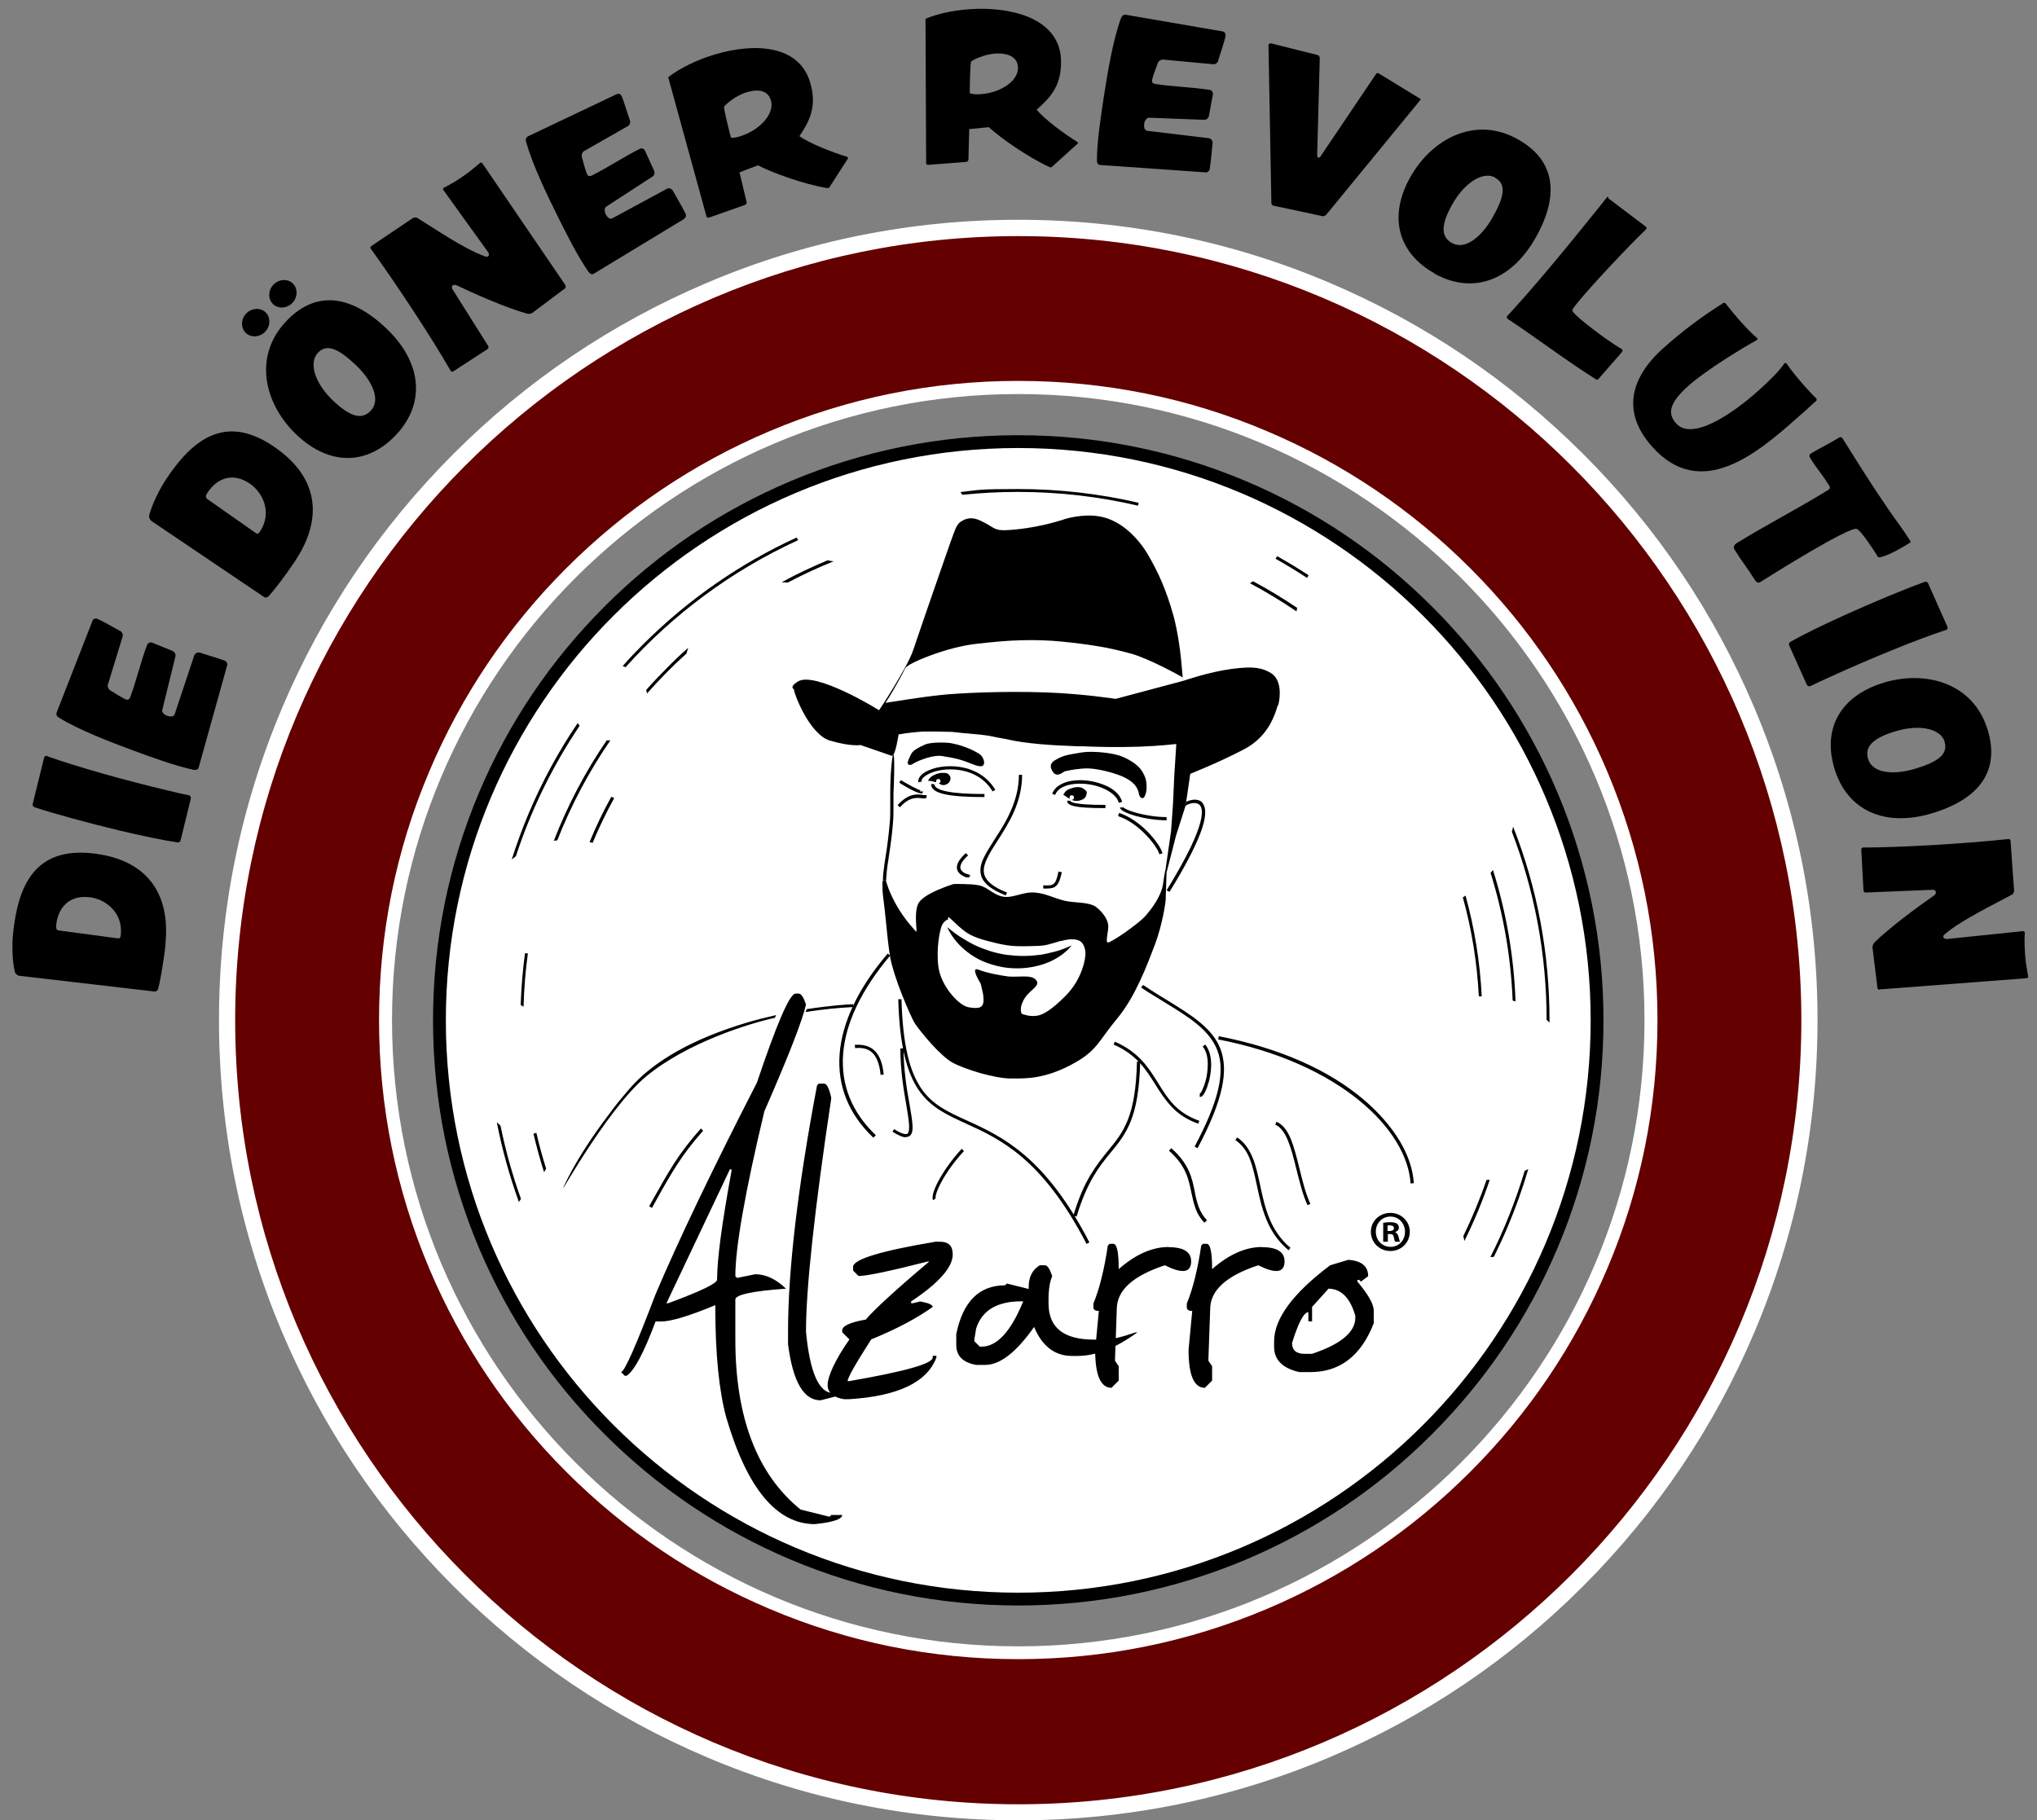 <?xml version="1.0" encoding="UTF-8"?>
<svg id="_x31_" xmlns="http://www.w3.org/2000/svg" version="1.1" viewBox="0 0 1271.5 1136.4">
  <rect x="0" y="0" width="1271.5" height="1136.4" fill="#808080" stroke="none"/>
  <!-- Generator: Adobe Illustrator 29.2.1, SVG Export Plug-In . SVG Version: 2.1.0 Build 116)  -->
  <defs>
    <style>
      .st0 {
        fill: #fff;
      }

      .st1 {
        fill: #640000;
      }
    </style>
  </defs>
  <g id="Hintergrund">
    <path class="st1" d="M635.6,142.4c-272.7,0-493.8,221.4-493.8,494.5s221.1,494.5,493.8,494.5,493.8-221.4,493.8-494.5-221.1-494.5-493.8-494.5ZM635.6,1031.8c-218.1,0-394.9-176.8-394.9-394.9s176.8-394.9,394.9-394.9,394.9,176.8,394.9,394.9-176.8,394.9-394.9,394.9Z"/>
    <circle class="st0" cx="634.3" cy="637.4" r="361.7"/>
    <g>
      <path d="M103.3,589.8c-1.2,11.5-3.6,23.8-4.5,27.3-.4,1.2-1.2,2-2.4,1.9l-84.2-9.8c-1.2-.1-2.5-1.2-2.9-2.3-1.7-6.6-1.9-17.7-1.1-24.5,3.2-30.5,14.1-53.3,49.1-49.7,33.8,3.5,49.4,24.5,45.9,57.1ZM35.1,577.4c-.2,2.4.2,3.4,1.8,3.5l36.6,4.9c1.1.2,1.7-.2,1.9-2.1,1.5-14.1-9.7-22.6-19.8-23.6-12.5-1.3-19.3,6.5-20.5,17.2Z"/>
      <path d="M29.5,472.1c18.7,6.7,48.3,15,74.4,21.2,4.9,1.2,9.5,2.3,14,3.2.9.2,1.4,1.2,1.2,2.1l-6.4,26.1c-.2.9-1.2,1.4-2,1.2-9.3-1.4-22.6-4.2-36.5-7.5-19.1-4.6-39.4-10.1-52.6-14.4-.9-.3-1.4-1.2-1.2-2l7.1-28.9c.2-.8.9-1.4,1.7-1.2q.1,0,.2,0Z"/>
      <path d="M141.7,415.7l-17.7,63.5c-.4,1.4-1.7,1.6-3.1,1.4-11.8-2.5-26.7-8-38.1-12.2-14.1-5.2-33.3-12.6-45.9-20.3-1.3-.7-2.1-1.9-1.5-3.4l22.3-57.1c.4-1.1,1.7-1.8,2.9-1.3,3.3,1.2,10.8,5.8,14.4,7.6,1.2.6,2,2.2,1.5,3.6l-9.1,29.7c-.5,1.3.2,3,1.4,3.8,2.1,1.3,7.8,4.9,9.9,5.7,1.1.4,2.1-.2,2.5-1.2,4-10.7,6.6-22.2,10.6-32.9.5-1.2,1.9-1.8,3.2-1.4l12.7,5.2c1.3.6,2.2,2.1,1.8,3.4l-8.2,33.4c-.4,1.4,1.3,3,2.6,3.5,1.7.6,4.5,1.3,5.2-1l12.2-36.7c.5-1.2,2-1.9,3.3-1.6,5.4,1.8,10.3,3.1,15.6,5,1.2.5,2,1.9,1.6,3.1Z"/>
      <path d="M184.4,350c-6.4,9.6-14.1,19.5-16.6,22.1-.9.9-2,1.3-3,.6l-70.2-47.4c-1-.7-1.7-2.2-1.5-3.4,1.6-6.7,6.5-16.5,10.3-22.3,16.9-25.6,37.1-40.9,66.5-21.5,28.4,18.7,32.5,44.5,14.5,71.8ZM129.5,307.6c-1.3,2-1.3,3.1,0,4l30.2,21.2c.8.7,1.6.6,2.6-1,7.8-11.8,1.8-24.5-6.7-30.1-10.5-6.9-20.1-3.2-26.1,5.9Z"/>
      <path d="M165.6,207c-3.3,3.6-8.8,4-12.1.9-3.3-3.1-3.2-8.6.1-12.1s8.8-4,12.1-.9c3.3,3.1,3.2,8.6-.1,12.1ZM247.2,271.5c-18.3,19.4-41.8,19-61.9.1-20-18.8-27.7-48.7-6.8-70.9,17.5-18.6,38.9-17.9,62.2,3.9,23.2,21.8,24.8,47.5,6.5,66.9ZM182.6,189c-3.3,3.6-8.8,4-12.1.9-3.3-3.1-3.2-8.6.1-12.1,3.3-3.6,8.8-4,12.1-.9s3.2,8.6-.1,12.1ZM198.4,220.3c-5.7,6.1-2.2,18.8,9.8,30.1,12,11.3,18.6,11,23.3,5.9,6.5-6.9.5-19.1-9.5-28.5-10.1-9.5-17.8-13.8-23.6-7.5Z"/>
      <path d="M352.9,178.3c.4.6.3,1.4-.3,1.8l-20.4,15.3c-.7.5-2.1.7-3.2.4-12.6-3.4-33.6-12.7-44-17.7-.5-.2-1.5-.5-2.3,0-.8.6-.9,1.7,0,2.9l22.1,35.1c.3.6.1,1.4-.4,1.8l-21.4,13.9c-.6.4-1.3.2-1.7-.3-11.5-20.1-33.1-53-49.9-76.3-.4-.6-.2-1.2.4-1.6l25.8-17.4c.8-.5,2.2-.6,2.8-.2,10.3,6.3,29.4,19.5,42,23.9.9.4,1.7.5,2.2.2.8-.6.8-1.8,0-2.8l-27.8-38.6c-.4-.5-.3-1.1.2-1.5,4.4-2.1,10-5.5,14.9-9.2,2.9-2.1,5.1-4.2,7.9-6.4.4-.4,1.2.2,1.4.5l51.8,76Z"/>
      <path d="M427,136.7l-56.4,34.2c-1.2.7-2.4,0-3.2-1.1-6.9-9.9-14-24.1-19.4-35-6.7-13.4-15.6-32-19.6-46.2-.4-1.4-.2-2.8,1.2-3.5l55.3-26.3c1.1-.5,2.4-.2,3,1,1.6,3.2,3.9,11.6,5.3,15.4.5,1.2-.1,3-1.4,3.6l-27,15.4c-1.3.6-1.9,2.3-1.6,3.7.6,2.3,2.3,8.9,3.3,11,.5,1.1,1.7,1.3,2.7.8,10.2-5.1,20-11.7,30.2-16.8,1.2-.6,2.7,0,3.2,1.2l5.7,12.5c.5,1.3.2,3-1.1,3.7l-28.8,18.7c-1.2.7-1.1,3.1-.5,4.4.8,1.6,2.4,4,4.5,2.8l34-18.4c1.2-.6,2.8,0,3.5,1.1,2.8,5,5.4,9.3,8,14.4.6,1.2.2,2.7-1,3.4Z"/>
      <path d="M529.3,98.9l-11.5,17.9c0,.3-.4.5-.8.6-.2,0-.5,0-.8,0-15.5-2.6-34.6-9.8-43.1-14.2l-11.5,4.4,4.4,18.4c.2.7,0,1.5-.9,1.9l-22.4,7.9h-.1c-.6.2-1.4,0-1.6-.6l-23.9-87c7.2-5.6,18-11,29.8-14.4,24-7,51.8-6,58.8,17.7,4.3,14.7,0,23.5-6.7,33.5,6.4,4.6,21.1,10.3,29.5,12.8.4.1.7.4.8.6s0,.4,0,.5ZM466.1,57.6c-7.5,2.2-13.8,8.3-14.1,9-.5,1,4,18.4,4.2,19.1.2.6,2.6.4,5.1-.4,12.7-3.7,22.4-14.2,19.9-22.6-1.6-5.5-6.6-7.6-15.1-5.1Z"/>
      <path d="M672.5,89.8l-15.8,14.3c-.1.2-.5.4-.9.4-.2,0-.5-.1-.7-.2-14.3-6.6-30.9-18.5-37.9-24.9l-12.2,1.2-.5,18.9c0,.7-.4,1.4-1.4,1.6l-23.6,1.8h-.1c-.6,0-1.3-.3-1.3-1l-.4-90.2c8.4-3.5,20.2-5.9,32.5-6.2,25-.5,51.6,7.7,52.1,32.4.3,15.3-6.2,22.6-15.2,30.6,5,6.1,17.7,15.4,25.2,20,.4.2.6.6.6.8,0,.2-.1.4-.2.5ZM622.2,33.4c-7.9.2-15.5,4.4-16,5-.7.8-.9,18.8-.9,19.5,0,.6,2.4,1,5,1,13.2-.3,25.3-7.9,25.1-16.6-.1-5.7-4.4-9.1-13.3-8.9Z"/>
      <path d="M752.5,107.6l-65.8-4.6c-1.4,0-2-1.4-2-2.7,0-12,2.5-27.8,4.3-39.8,2.3-14.8,5.6-35.1,10.7-49.1.5-1.4,1.5-2.4,3-2.2l60.4,10.4c1.2.2,2.1,1.3,1.9,2.6-.5,3.5-3.5,11.7-4.6,15.7-.3,1.3-1.8,2.4-3.2,2.2l-31-2.9c-1.4-.2-2.9.8-3.5,2.1-.8,2.3-3.3,8.7-3.6,10.9-.2,1.2.7,2,1.7,2.2,11.3,1.7,23.1,2,34.3,3.7,1.3.2,2.2,1.5,2,2.8l-2.5,13.5c-.3,1.4-1.6,2.5-3,2.4l-34.4-1.3c-1.4,0-2.7,1.9-2.9,3.3-.3,1.8-.4,4.6,2,4.9l38.4,4.6c1.3.2,2.3,1.6,2.2,2.9-.6,5.7-.9,10.7-1.8,16.3-.2,1.3-1.4,2.3-2.8,2.2Z"/>
      <path d="M886.6,62.4l-58.8,71.7c-.6.6-1.7,1-2.5.8l-30.4-6.5h-.2c-.6-.3-1.1-1-1.1-1.6l-1.8-98.2c0-.2,0-.4,0-.5.2-.7.9-1.2,1.7-1l29.1,7.3c.7.2,1.2,1.2,1.2,1.8l-1.6,60.6c0,1,.3,1.5.7,1.6.3.1.9,0,1.4-.8l34.7-51.5c.3-.4.8-.6,1.3-.4h.1s26,15.9,26,15.9c.3.2.4.4.3.7,0,0,0,.1,0,.2Z"/>
      <path d="M895.3,170.6c-23.2-13.1-28.5-36-15-60,13.5-24,40.7-38.6,67.2-23.6,22.3,12.5,26.8,33.5,11.1,61.3s-40.1,35.5-63.4,22.4ZM933.4,110.9c-7.3-4.1-18.8,2.4-26.9,16.7-8.1,14.4-6.2,20.7-.2,24.1,8.3,4.7,18.7-4.1,25.4-16,6.8-12,9.1-20.6,1.6-24.7Z"/>
      <path d="M1012.5,219.7l-14.4,16.5c-.5.7-1.2,1.1-1.9.6-17.1-10.6-40-27.9-55.1-37.7h0c-.7-.6-.7-1.3-.3-1.8h0c15.4-16.4,38.8-44.8,54.8-64.8,2.5-3.1,4.8-5.9,6.8-8.5s1-.5,1.9.1l22.9,17.3h0c.6.5.8,1.2.4,1.7q0,0-.2.1c-11.5,11.1-34.7,35.8-42.9,46-1.9,2.4-3.1,4.1-3.1,4.5.1,1.2,3.8,4.6,8.8,8.6,6.8,5.4,15.8,12,21.9,15.5q0,0,.2.1c.5.4.7,1,.3,1.6h0Z"/>
      <path d="M1128.7,254.8l-5.9,5.2c-26.4,23.6-61.3,52.7-91.5,18.9-18.8-21-14.3-42.6,7-61.6,10.7-9.6,22.6-18.8,37.5-28.2.4-.3.9,0,1.2.2,2.5,3.2,5.4,6.8,8.5,10.3,3.8,4.3,7.7,8.4,11.1,11.3q0,0,.2.2c.2.3.5.7.1,1h0c-29.9,17-42.5,28.3-42.5,28.3-12.8,11.4-13.6,17.8-8.1,24,9.7,10.8,34.3-5.2,51.6-20.8,6.9-6.2,12.9-12.2,15.8-16.6q0,0,.2-.2c.4-.3.9-.2,1.3.2h0c3,4.4,7.7,10.1,12,14.9,2.4,2.7,4.6,5,6.5,6.8h0c.3.4.4,1.2,0,1.6,0,0-.3.2-.4.3-1.5,1.3-3.1,2.8-4.7,4.2Z"/>
      <path d="M1174.1,347.8c-2.1.6-2.1-.5-2.9-1.8-1.8-2.8-9.7-15-12.2-15.8-4.8-1.6-52.5,28.3-60.1,33.1-1.2.8-2.4.4-3.2-.8-4.1-6.6-8.9-12.7-13-19.4-1-1.6-.1-3.1,1.3-4,18.6-11.5,38.2-21.5,56.8-33,1.8-1.1,1.8-1.7.6-3.5-5-8-6.5-8.7-11.5-16.7-.6-1-.7-2.1.5-2.8,5.7-3.5,11.8-6.3,17.5-9.9,1.3-.8,1.9,0,2.7,1.2,10,16.1,17.5,28,28.1,43.5,4.4,6.5,9.2,12.6,13.4,19.3.4.7.8,1.2,0,1.7-5.3,3.3-12.2,7.3-18,8.9Z"/>
      <path d="M1214.9,393.2c-18.9,6.2-47.3,17.9-71.7,29-4.5,2.1-8.9,4-13.1,6.1-.9.4-1.9,0-2.3-.9l-11-24.5c-.4-.9,0-1.9.8-2.2,8.2-4.7,20.4-10.6,33.4-16.5,17.9-8.1,37.3-16.2,50.3-20.9.9-.3,1.9,0,2.2.8l12.1,27.2c.3.8,0,1.7-.7,2h-.2Z"/>
      <path d="M1145.1,479.9c-7.8-25.5,4.2-45.7,30.7-53.7,26.3-8,56,.2,64.9,29.4,7.5,24.5-3.8,42.7-34.3,52-30.5,9.3-53.5-2.1-61.3-27.6ZM1213.9,463.1c-2.4-8-15.3-11.3-31-6.5-15.8,4.8-18.8,10.7-16.8,17.3,2.8,9.1,16.3,10,29.4,6,13.2-4,20.8-8.6,18.3-16.8Z"/>
      <path d="M1173.3,617.9c-.7,0-1.4-.4-1.4-1.2l-3.1-25.3c0-.8.5-2.2,1.2-3,9.3-9.2,27.7-22.8,37.3-29.4.4-.3,1.2-1.1,1.1-2-.1-.9-1-1.7-2.4-1.5l-41.5,1.7c-.7,0-1.3-.6-1.3-1.3l-1.4-25.5c0-.7.5-1.2,1-1.3,23.1,0,62.4-2.3,91-5.3.7,0,1.1.5,1.2,1.2l2.2,31c0,1-.6,2.2-1.3,2.5-10.6,5.8-31.5,15.8-41.7,24.5-.8.6-1.3,1.2-1.2,1.8.1.9,1.1,1.5,2.4,1.4l47.3-4.9c.6,0,1.1.4,1.2.9-.4,4.8-.1,11.4.5,17.5.4,3.5,1.1,6.5,1.6,10,.2.6-.7.9-1.1,1l-91.7,7Z"/>
    </g>
  </g>
  <g id="Ringe">
    <path d="M635.6,279.7c197.3,0,357.3,160,357.3,357.3s-160,357.3-357.3,357.3-357.3-160-357.3-357.3,160-357.3,357.3-357.3M635.6,271.7c-49.3,0-97.1,9.7-142.2,28.7-43.5,18.4-82.6,44.7-116.1,78.3-33.5,33.5-59.9,72.6-78.3,116.1-19,45-28.7,92.9-28.7,142.2s9.7,97.1,28.7,142.2c18.4,43.5,44.7,82.6,78.3,116.1,33.5,33.5,72.6,59.9,116.1,78.3,45,19,92.9,28.7,142.2,28.7s97.1-9.7,142.2-28.7c43.5-18.4,82.6-44.7,116.1-78.3,33.5-33.5,59.9-72.6,78.3-116.1,19-45,28.7-92.9,28.7-142.2s-9.7-97.1-28.7-142.2c-18.4-43.5-44.7-82.6-78.3-116.1-33.5-33.5-72.6-59.9-116.1-78.3-45-19-92.9-28.7-142.2-28.7h0Z"/>
    <path class="st0" d="M635.6,1035.8c-53.9,0-106.1-10.5-155.3-31.4-47.5-20.1-90.2-48.9-126.8-85.5-36.6-36.6-65.4-79.3-85.5-126.8-20.8-49.2-31.4-101.4-31.4-155.3s10.5-106.1,31.4-155.3c20.1-47.5,48.9-90.2,85.5-126.8,36.6-36.6,79.3-65.4,126.8-85.5,49.2-20.8,101.4-31.4,155.3-31.4s106.1,10.5,155.3,31.4c47.5,20.1,90.2,48.9,126.8,85.5,36.6,36.6,65.4,79.3,85.5,126.8,20.8,49.2,31.4,101.4,31.4,155.3s-10.5,106.1-31.4,155.3c-20.1,47.5-48.9,90.2-85.5,126.8s-79.3,65.4-126.8,85.5c-49.2,20.8-101.4,31.4-155.3,31.4ZM635.6,246c-215.6,0-390.9,175.4-390.9,390.9s175.4,390.9,390.9,390.9,390.9-175.4,390.9-390.9-175.4-390.9-390.9-390.9ZM635.6,1136.4c-67.3,0-132.7-13.2-194.2-39.3-59.4-25.2-112.7-61.2-158.6-107.1-45.8-45.9-81.8-99.3-106.9-158.8-26-61.6-39.2-127-39.2-194.4s13.2-132.9,39.2-194.4c25.1-59.5,61.1-112.9,106.9-158.8s99.2-81.9,158.6-107.1c61.5-26.1,126.8-39.3,194.2-39.3s132.7,13.2,194.2,39.3c59.4,25.2,112.7,61.2,158.6,107.1s81.8,99.3,106.9,158.8c26,61.6,39.2,127,39.2,194.4s-13.2,132.9-39.2,194.4c-25.1,59.5-61.1,112.9-106.9,158.8-45.8,45.9-99.2,81.9-158.6,107.1-61.5,26-126.8,39.3-194.2,39.3ZM635.6,147.4c-269.5,0-488.8,219.6-488.8,489.5s219.3,489.5,488.8,489.5,488.8-219.6,488.8-489.5-219.3-489.5-488.8-489.5Z"/>
  </g>
  <g id="Motiv">
    <path d="M496.3,620.3h2.3c1.5,0,3,2.3,4.5,6.8-2.1,9.6-10.7,31.8-26,66.7-12.1,50.7-18.1,85-18.1,102.9l1.1,1.1,11.3-2.3c6.6,0,13,3,19.2,9-21.1,1.5-31.6,3.8-31.6,6.8v24.9c0,48.8,13.6,84.2,40.7,106.2l18.1,4.5,1.1-1.1h6.8c0,2.6-5.7,4.5-17,5.7-23.9,0-42.4-22.2-55.4-66.7-4.5-16.6-6.8-39.6-6.8-68.9v-1.1c-16.4,6.8-27.7,10.2-33.9,10.2h-3.4c-7.3,19.6-13.4,30.9-18.1,33.9h-1.1l-2.3-2.3c2.3-.6,9.4-16.8,21.5-48.6,14.3-33.7,35.4-77.8,63.3-132.2,12.1-36,20-54.4,23.7-55.4ZM455.6,730l-39.6,83.6h1.1c20.3-7.5,30.5-12.4,30.5-14.7,0-12.6,3-35.2,9-67.8v-1.1h-1.1ZM514.4,676.5c1.7,0,3.2,3,4.5,9-10.6,70.5-15.8,119.1-15.8,145.8,2.4,25.6,8.1,38.4,17,38.4l1.1,1.1v1.1l-9,2.3c-10.6,0-17.3-11.7-20.3-35v-7.9c0-38.4,6-89.7,18.1-153.7l1.1-1.1h3.4ZM584.5,775.2h2.3c5.3,0,7.9,2.6,7.9,7.9,0,8.1-8.7,17.9-26,29.4v1.1h1.1l4.5-1.1c5.3.9,7.9,2.1,7.9,3.4-10,7.2-22.8,13.9-38.4,20.3-9.8,15.3-14.7,23.9-14.7,26h1.1c34.7-6,52-10.9,52-14.7v-1.1h2.3v1.1c-5.8,15.4-23.9,24.1-54.3,26h-3.4c-6.8-1.1-10.2-4.1-10.2-9s4.5-15.4,13.6-28.3l-4.5-4.5v-1.1c0-2.8,4.9-5.1,14.7-6.8,5.5-6.4,18.6-18.5,39.6-36.2h-1.1c-23.6,6-37.9,9-43,9l-3.4-3.4v-2.3c0-4.7,17.3-10,52-15.8ZM648.9,789.9h3.4c1.5,0,3,2.3,4.5,6.8-1.5,3.4-2.3,8.3-2.3,14.7v2.3c0,15.1,9.4,22.6,28.3,22.6h6.8c4.1,0,10.5-1.5,19.2-4.5h1.1c-13.4,9.8-25.8,14.7-37.3,14.7h-3.4c-10.7,0-18.7-6-23.7-18.1-11.1,15.8-21.3,23.7-30.5,23.7h-5.7c-8.3-1.5-12.4-5.7-12.4-12.4v-6.8c4.1-20.3,14.3-30.5,30.5-30.5l1.1-1.1,13.6,3.4v-1.1c0-6.4,2.3-10.9,6.8-13.6ZM608.2,836.2v1.1l3.4,3.4h1.1c9.6,0,18.3-9.4,26-28.3h-1.1c-15.3,0-24.7,5.7-28.3,17l-1.1,6.8ZM729.4,778.6c9.8,0,14.5,3.2,14.1,9.6-.4,6.4-5.8,7-16.4,1.7-20,6.6-30,15.7-30,27.4l-1.1,31.1v1.1l2.3,3.4v9l-4.5,4.5c-6.8,0-10.2-7.9-10.2-23.7l2.3-24.3c-2.3,0-3.4-.8-3.4-2.3v-2.3c3.8-9.2,6.8-21.3,9-36.2l1.1-1.1h2.3c2.3,0,3.4,5.3,3.4,15.8,10.5-9.2,20.9-13.8,31.1-13.8ZM787.7,778.6c9.8,0,14.5,3.2,14.1,9.6-.4,6.4-5.8,7-16.4,1.7-20,6.6-30,15.7-30,27.4l-1.1,31.1v1.1l2.3,3.4v9l-4.5,4.5c-6.8,0-10.2-7.9-10.2-23.7l2.3-24.3c-2.3,0-3.4-.8-3.4-2.3v-2.3c3.8-9.2,6.8-21.3,9-36.2l1.1-1.1h2.3c2.3,0,3.4,5.3,3.4,15.8,10.5-9.2,20.9-13.8,31.1-13.8ZM841.6,786.5c8.3.6,12.4,4,12.4,10.2l-4.5,3.4-1.1-1.1h-1.1v1.1c6.8,8.1,10.2,14.1,10.2,18.1v7.9c-7.9,20.3-21.1,30.5-39.6,30.5h-6.8c-10.6-2.4-15.8-7.7-15.8-15.8v-3.4c0-14.1,11.7-30,35-47.5l11.3-3.4ZM829.2,804.6l-10.2,11.3v9h-2.3v-5.7c-2.8,0-6.2,6.4-10.2,19.2,0,4.5,2.6,6.8,7.9,6.8h4.5c18.1-6,27.1-13.6,27.1-22.6v-1.1c-3.2-11.3-8.9-17-17-17ZM797.6,440.2c-.8,2.8-2.3,7.7-5.4,12.9s-8,10.7-15.7,14.7c-7.6,4-16.5,8.1-23.5,11.1s-12.1,5.1-12.1,5.1v-4.9l-.4-7.7-.4-7.7s0,0,0,0,0,0-.1,0c-2.4.4-9.2,1.3-19.9,2s-25.6,1-44.3.2c-.5,0-1,0-1.5,0s-1,0-1.5,0c-8.5-.3-16.7-.7-24.2-1.4s-14.1-1.6-19.7-2.9c-.2,0-.5-.1-.7-.2s-.4,0-.7-.1c-1.8-.3-3.5-.6-5.1-.9s-3-.6-4.2-.9c-4.3-.7-8.1-1.1-12-1.4s-7.7-.7-12.1-1.2c0,0-.1,0-.2,0s-.1,0-.2,0c-3,0-6.2-.2-9.2-.2s-6,0-8.6,0c-4.2.3-7.9.7-10.6,1.1s-4.4.7-4.4.7c0,0,0,0,0,0s0,0,0,0h0s0,0,0,0c0,0-.5,3.1-1.2,6.4s-1.7,6.5-2.7,6.8h0c0,.1,0,.3,0,.3l-.8-.3-.8-.3c-.2,0-.5-.1-.7-.2s-.5-.2-.8-.3l-8.4-2.9-8.4-2.9s-1.4.3-4.5.1-7.8-.9-14.4-2.8c-6.6-1.9-12.3-9.5-16.3-16.7s-6.3-14.1-6.2-14.7c.1-.6-.8-1-1-1.7s.2-1.8,3.1-3.7c5.4-3.6,18.1.9,29.5,6.2s21.4,11.6,21.4,11.6c0,0,4.4-6.5,9.2-14.5s10.2-17.3,12.1-23c3.5-10.3,9.7-28.5,15.3-44.5,5.5-16,10.4-29.9,11.3-31.7.9-1.8,1.7-2.8,2.3-3.4s1-.7,1-.7c1.6-1.1,3.3-1.8,5.3-2s4.1.2,6.7,1.4c4.5,2.1,6.6,3.7,8.5,4.7s3.6,1.4,7.3,1.3c9-.4,17.7-1.9,24.2-3.4s10.8-2.9,10.8-2.9c0,0,3.4-1.3,8.3-2.1s11.4-1.3,17.7.3c6.3,1.6,11.9,5.1,16.7,9.5s8.8,9.6,11.7,14.8c2.8,4.9,5.5,10,8.1,16.1s5.1,13.1,7.5,21.9c2.2,8.4,3.7,18.3,4.5,26.2s1.2,13.6,1.2,13.6v-1.1c-.1,0-.3-1.1-.3-1.1,0,0-5.1-2.9-11.7-6.2s-14.7-7-20.6-8.6c-7.3-2-13.5-3.4-20.1-4.5s-13.6-2-22.3-2.9c-8.8-.9-17.1-1.1-25.9-.9s-17.7,1.1-27.8,2.2c-9.8,1.1-20.6,4.2-29.2,7.4s-14.8,6.4-15.5,7.9c-2.1,4.5-5.2,9.9-7.7,14.2s-4.6,7.4-4.6,7.4c0,0,5.6-.9,12.8-2s15.8-2.3,21.8-2.9c5.3-.6,14.6-1.2,26.3-1.6s25.5-.5,39.7,0c11.2.4,22,1.4,30,2.3s13.1,1.7,13.1,1.7l21-5.6,21-5.6s4.2-1.4,10.1-3.1,13.5-3.5,20.4-4.4c6.9-.9,11.7-1.1,15.4-.6s6.4,1.6,9.2,3.3c3.3,2.1,4.8,5.9,5.2,9.8s-.2,7.8-.8,10.1ZM728.2,543.9l-.3,9.1-.3,9.1s-.4,3.8-1.5,9.1-2.8,12.2-5.2,18.5-5.4,14.3-9.2,22.4c-3.8,8.2-8.4,16.6-14.4,23.8s-9.1,12.3-12.8,16.7-8,8-16.2,12.3-14.9,6.3-20.9,7.4-11.2,1-16.4,1-12.3-1.5-19.2-3.4c-6.8-2-13.4-4.4-17.2-6.5s-8.9-6.9-13.4-11.9-8.4-10-10-12.4-4.9-9.9-8.2-18.2-6.3-17.5-7.3-23.1c-1-5.6-2-15-2.8-23.5-.8-8.5-2-16.1-2-18.3s-.2-5.2.1-6.2,2,0,2,0c0,0,.4,1.7,1.5,4.6s2.8,6.8,5.4,11.3,5.3,8.1,7.5,10.8,3.9,4.4,4.4,5.1.2-1.9,0-5.5-.2-8.2,1.2-11.6,6.9-6.5,12.1-8.8,10.1-3.8,10.1-3.8c0,0,2.6-.1,5.9,0s7.3.2,10,.8,4.8,2,7,3.4,4.5,2.9,7.6,3.6,6.4-.1,9.8-1,6.8-1.8,10.4-1.5,6.6,1.2,9.5,2.2,5.7,2.1,9,2.9,7.1.9,10.7,1.3,7,1,9.3,2.8,4.2,4,5.5,6.1,1.9,4.2,1.9,5.8-.4,3.9-.7,6-.4,3.8.3,4.1,5.4-2.5,10.6-6.1c5.1-3.6,10.6-7.8,12.8-10.3s4.7-5.6,6.8-9.1,3.9-7.4,4.4-11.3c1.1-7.9,1.7-9.8,2-9.7s.3,2.1.3,2.1ZM662.1,587.4c-5.2,1.5-7.5,2.3-9.9,2.7s-4.8.5-10.5.6-9.6,0-13.3-.6-7.3-1.4-12.1-2.7-8.1-2.4-11.3-4.2-6.2-4.5-10.5-8.6-1.9-.9-3-.5-2.3,1.4-3.2,2.9-1.9,5.5-2.5,10.4-.8,10.9,0,16.5,3.8,11.6,7.5,16.2,7.9,8.1,11.2,8.7,5.7.7,7.3,0,2.3-2.4,2.1-5.6-.6-4-1-5.9-.8-3.3-.8-3.3c0,0-1.7-2.7-2.7-5.1s-1.4-4.6,1.2-3.6,6.1,2,9.5,2.7,6.8,1.3,9.1,1.6,6.9,0,10.1,0,5.9.4,7.4,2.2.7,3.1-.8,4.7-4,3.4-5.9,6.1-2.7,5.3-2.8,7.2.4,3.2,1,3.3,1.8.6,3.4.9,3.7.5,6.3,0,5.7-2.3,8.8-4.7,6.3-5.4,8.9-8.1c3.8-3.9,6.7-8.5,8.6-12.8s3-8.6,3.3-11.9-.8-7.5-3.4-9-6.6-1.5-11.8,0ZM648.7,596.1c-3.4.5-6.8.7-10.2.7s-6.8-.3-10.1-.7c-3.3-.5-6.7-1.2-9.9-2.2s-6.4-2.2-9.5-3.6c-3.1-1.5-6.1-3.2-9.1-5.1s-5.8-4.1-8.7-6.4c1.6,3.4,3.6,6.5,6.1,9.4s5.4,5.4,8.5,7.6c3.2,2.2,6.6,4,10.2,5.3s7.4,2.3,11.2,2.9c3.8.5,7.7.7,11.6.4s7.6-1,11.3-2.1c1.8-.6,3.6-1.2,5.4-2s3.4-1.7,5-2.7c.4-.3.8-.5,1.2-.8s.8-.5,1.2-.8c.4-.3.8-.6,1.1-.9s.7-.6,1.1-.9c.4-.3.7-.6,1-.9s.7-.7,1-1c.3-.3.6-.7.9-1s.6-.7.9-1.1c-3.4,1.6-6.7,2.9-10.1,3.8s-6.8,1.7-10.2,2.2ZM619.6,494.1c-4.6-7.7-11.6-11.5-18.7-13s-14.2-.7-19,1.1c-2.2.8-3.9,1.8-5.1,2.8s-1.7,2.1-1.6,3.1h-1c0,.1-1,.3-1,.3-.2-1.6.4-3.1,1.8-4.5s3.5-2.6,6.2-3.6c5.1-1.9,12.7-2.7,20.2-1.1s15,5.8,19.9,13.9l-.9.5-.9.5ZM700.4,500.5c-1.1-4-4.5-7.3-9-9.5s-10-3.6-15.2-3.9c-4.9-.2-9.2.4-12.6,1.9s-5.8,3.7-6.8,6.5l.9.4.9.4c1.1-2.9,3.7-4.7,6.9-5.8s7-1.4,10.5-1.2c4.7.2,9.8,1.4,14,3.5s7.4,4.9,8.4,8.4l1-.3,1-.3ZM750.7,501.3c-.9-1.1-2.2-1.8-3.7-2s-3.3,0-5.3.7c-.3.1-.6.3-.9.4s-.3.2-.3.2c0,0,0,.7-.2,1.3s-.2,1.1-.2,1.2c.3-.4,1.6-1.1,3.2-1.5s3.5-.5,5,.5c1.4.9,3,3.6.9,11.5s-7.8,20.8-21,42.2l.9.5.9.5c9.4-15.2,15.8-27.5,19.3-36.7s3.9-15.4,1.4-18.6ZM614.6,495.7c-10.4,0-18.2-.5-23.5-1.6-5.2-1-7.9-2.6-7.9-4.6h-2c0,2.9,2.5,4.9,7.9,6.2,5.4,1.3,13.7,1.9,25.4,1.9v-2ZM690,502.5c-10.4,0-15.9-.5-18.8-1.1s-3.1-1.2-3.1-1.5h-2c0,1.4,1,2.6,4.5,3.4s9.5,1.2,19.4,1.2v-2ZM628.6,557.2c-4.1-1.6-7.3-3.3-9.6-5.1s-3.8-3.7-4.5-5.8c-.9-2.9-.3-6,1.3-9.6s4-7.4,6.8-11.7c3.4-5.4,7.3-11.4,10.3-18.2s5.1-14.5,5.1-23.1h-2c0,8.3-2.1,15.7-5,22.4-2.9,6.7-6.7,12.6-10.1,17.8-2.9,4.6-5.5,8.6-7.2,12.4s-2.2,7.2-1.2,10.6c.8,2.4,2.4,4.5,4.9,6.5s5.9,3.8,10.4,5.6l.4-.9.4-.9ZM554.8,534.8c.5-3,.9-6.3,1.4-9.8s.9-7.3,1.2-11.4c.3-3.1.3-6.1.3-9.1s0-5.9,0-8.9c.9-19.9.4-26.1-.3-24.2s-1.7,11.8-1.7,24.3,0,5.9,0,8.9,0,5.9-.3,9c-.3,4-.8,7.8-1.2,11.3s-.9,6.7-1.4,9.8c-.5,3.1-.9,5.9-1.2,8.5-.4,2.5-.5,6.7-.5,6.7,0,0,.2-.3.4-.4.7-.2,1.6.4,1.6.4,0,0,.2-4.1.5-6.6s.7-5.2,1.2-8.3ZM725.6,532.6c-1-3.5-4.7-8.8-9.6-13.7s-11.2-9.4-17.5-11.4l-.3,1-.3,1c6.2,2,12.2,6.4,16.9,11.2s8.1,9.7,8.9,12.6l1-.3,1-.3ZM728.2,510.1c-6.8,0-13.3-1.2-18.3-2.5s-8.3-2.9-8.8-3.7c0,0,0,0,0,0s0,0,0,.2h-2c0,1.6,3.9,3.6,9.5,5.2,5.6,1.6,12.8,2.8,19.6,2.8v-2ZM575.5,495.2c.2-.1.4-.3.5-.5s.2-.4.2-.6h-2c0-.2,0-.4.2-.5s.3-.2.4-.2c-.5,0-2.4-.8-4.7-2s-5.2-2.8-7.8-4.4l-.5.8-.5.8c.9.6,3.6,2.3,6.4,3.8s5.8,2.9,7.3,2.9.2,0,.4,0,.2,0,.3,0ZM576.8,498.4c.2,0,.5,0,.7,0s.5,0,.7,0v-1c.1,0,.3-1,.3-1-.2,0-.4,0-.7,0s-.4,0-.7,0c-2.4-.4-4.9-.7-7.6,0s-5.7,2.4-9.2,6.2l.7.7.7.7c3.1-3.4,5.7-4.9,8.1-5.5s4.6-.3,6.9,0ZM604.3,548v-.9l-.2.4-.2.4s0,0,0,0,0,0-.1,0c-1.9-.6-3.4-1.3-4.4-2.2s-1.8-1.9-2-3.1c-.3-1.4,0-3,.9-4.6s2.4-3.5,4.6-5.4l.7.7.7.7c-1.8,1.6-3.1,3.1-3.9,4.5s-1.1,2.6-.9,3.6c.2.8.7,1.5,1.5,2.2s2,1.2,3.5,1.6c.2,0,.5.1.7.3s.4.5.3.9l-.5.4-.5.4ZM662.7,544.5l-1-.2-1-.2c-.9,4.4-1.7,6.6-3,7.7s-3.3,1-6.5.9v1s0,1,0,1c.4,0,.7,0,1,0s.7,0,1,0c2.8,0,4.7-.3,6.2-1.8s2.5-4,3.4-8.5ZM592.8,487.9c-.4.7-1.1,1.3-1.9,1.7s-1.7.6-2.5.5c-.4,0-.8-.2-1.2-.4s-.9-.4-1.4-.7c.4,0,.7-.2.9-.4s.4-.6.4-.9-.2-.7-.4-1-.6-.4-1-.4-.7.2-1,.4-.4.6-.4,1,0,.3,0,.4,0,.3.2.4c-.1,0-.3-.1-.4-.2s-.2,0-.4-.1c-1.2-.4-2.3-.6-3.1-.7s-1.3,0-1.3,0c0,0,.1-.6.7-1.3s1.4-1.6,2.9-2.3c1.5-.7,2.4-1,3.3-1.2s1.7-.2,2.9-.2,2,.2,2.5.5.8.8,1.2,1.3c.2.3.5.8.5,1.4s0,1.4-.6,2.3ZM676.6,492.6c-.9-.7-2-1.1-3.2-1.2s-2.6.1-3.9.5c-1.5.5-2.5.8-3.3,1.3s-1.5,1.3-2.5,2.9c0,0,.8.6,1.9,1.3s2.4,1.6,3.4,2,2.2.7,3.4.6,2.4-.4,3.5-1c.8-.4,1.4-.9,1.7-1.5s.6-1.3.7-2.1,0-1.3-.3-1.6-.8-.7-1.4-1.3ZM669,499.3c-.4,0-.7-.2-1-.4s-.4-.6-.4-1,.2-.7.4-1,.6-.4,1-.4.7.2,1,.4.4.6.4,1-.2.7-.4,1-.6.4-1,.4ZM728.2,544.9l-.4-.6-.4-.6,1.8-12.5,1.8-12.5.6-8.6.6-8.6.4-8.7.4-8.7.6-9.4.6-9.4v-2.2c-.1,0-.3-2.2-.3-2.2h4.6c0-.1,4.6-.3,4.6-.3v10.8s0,10.8,0,10.8l-1.5,10.3-1.5,10.3-3,9.4-3,9.4-3,11.7-3,11.7ZM569.1,471.6c.5-1.4,1.9-2.6,3.5-3.6s3.5-1.8,4.9-2.4,4-1,7.1-1.2,6.4,0,8.7.4,4.6,1.1,6.9,1.8,4.6,1.7,6.5,2.7,2.6,1.3,3.7,2.1,1.9,1.9,2.3,3.4c.5,2-.2,2.6-1.5,2.5s-3.2-.9-5.1-1.6c-4.4-1.7-7.6-2.7-10.4-3.3s-5.1-.9-7.7-1.4-6.3,0-9.9,1.1-7.1,2.5-9.4,4-1.6.2-1.2-1,1.3-2.8,1.4-3.4ZM611.6,478.3c-.7,0-1.6-.2-2.5-.5s-1.9-.7-3-1.1h0s0,0,0,0c-3.7-1.5-6.5-2.4-9-3s-4.5-1-6.7-1.3c-.4,0-.7-.1-1.1-.2s-.7-.1-1.1-.2c-2.4-.4-5.9,0-9.4,1.1s-7,2.4-9.2,3.9c-.2.1-.6.4-1.1.5s-1,.1-1.4-.2c-.5-.4-.6-1-.4-1.8s.6-1.8,1.2-3c0-.2.2-.4.3-.6s.1-.3.2-.4c.5-1.5,1.8-2.8,3.4-3.8s3.4-1.9,4.8-2.5l.4-.2.4-.2c1.4-.6,4.4-1.1,7.6-1.2s6.6,0,8.9.4c2.4.5,4.9,1.1,7.2,1.9s4.6,1.7,6.5,2.7h.1c0,0,.1.1.1.1,1.3.7,2.6,1.3,3.8,2.2s2,2.1,2.5,3.8c0,.3.2.8.2,1.4s-.2,1.3-.7,1.8c-.2.2-.5.3-.8.4s-.6.1-.9.1ZM586.1,469.8c.4,0,.8,0,1.2,0s.8,0,1.1.1c.4,0,.7.1,1.1.2s.7.1,1.1.2c2.2.4,4.3.7,6.9,1.3s5.5,1.6,9.2,3.1h0s0,0,0,0c.7.3,1.9.8,2.9,1.1s1.9.5,2.2.3h0s0,0,0-.2,0-.5-.1-.9c-.3-1.2-1-2.1-1.9-2.8s-2-1.3-3.3-1.9h-.1c0,0-.1-.1-.1-.1-1.8-.9-4-1.8-6.3-2.5s-4.7-1.4-7-1.9c-2.2-.4-5.4-.5-8.4-.3s-5.7.6-6.8,1.1l-.4.2-.4.2c-1.2.6-2.8,1.3-4.2,2.2s-2.6,1.9-2.9,3h0c0,.1-.1.3-.2.5s-.2.4-.3.7c0,.2-.2.5-.4.8s-.3.6-.4,1c2-1.2,5-2.5,8.1-3.5s6.4-1.7,9.2-1.7ZM713,498.2c-.2,0-.5,0-.8-.2s-.6-.5-.8-1c-.1-.2-.2-.5-.3-.7s-.2-.6-.2-.9c-.3-1.4-.8-3.3-2.6-5.4s-4.9-4.4-10.6-6.4c-3.1-1.1-6.8-2.1-10.2-2.8s-6.6-1.1-8.9-1.1-5,.3-7.4.6-4.6.8-6,1.1-.7.2-1,.4-.7.4-1,.6c-.8.5-1.8,1.1-2.9,1.2s-2.3-.4-3.4-2.2c-.4-.7-.7-1.4-.9-2s0-1.3,0-1.9c.3-1,.9-1.7,1.5-2.2s1.2-.8,1.4-.9c2-1.2,3.6-1.9,5.4-2.5s3.7-.9,6.4-1.4c3.1-.6,5.7-1,8.4-1.1s5.8,0,9.7.4c3.9.4,6.9,1,9.6,1.8s5.1,2,7.7,3.6c2.4,1.5,4,2.8,5.3,4.3s2.1,2.9,2.9,4.6c.7,1.5,1,2.8,1.2,4,.2,1.2.2,2.4.2,3.4v.2s0,.2,0,.2c0,0,0,1.5-.4,3s-.9,3.1-2,3.4c0,0-.1,0-.2,0s-.1,0-.2,0ZM545.2,710.3c-15.6-14.8-22.6-32.6-21.1-52.3,1.5-19.6,11.5-41,30-62.7l.8.6.8.6c-18,21.3-27.9,42.2-29.4,61.3-1.5,19.1,5.2,36.5,20.4,50.9l-.7.7-.7.7ZM747.5,716.8l-.9-.5-.9-.5c7.4-14,12.3-25.6,14.6-35.4s2.2-17.8-.4-24.6c-2.4-6.3-6.7-11.4-12.4-16.2s-12.9-9.2-20.9-14.1c-2.3-1.4-4.6-2.9-7-4.3s-4.8-3-7.3-4.7l.6-.8.6-.8c2.5,1.6,4.9,3.2,7.2,4.7s4.7,2.9,7,4.3c16.3,10,29.3,18.1,34.2,31.2s1.8,31.3-14.4,61.7ZM880.5,739c-1-16.8-11.9-35.6-32.2-52.1s-49.8-30.6-87.9-38l.2-1,.2-1c18.6,3.6,35.7,8.8,51,15.5s28.7,14.9,39.8,24.4c9.3,8,16.8,16.7,22.1,25.5s8.3,17.9,8.8,26.4h-1c0,0-1,.1-1,.1ZM678.2,776.5c-13.8-26.6-27.3-43-40-53.9s-24.7-16.4-35.3-21.2c-11.8-5.4-21.9-10-29.3-20.7-7.4-10.7-12.1-27.4-12.9-56.9h1s1,0,1,0c.8,28.9,5.2,45.1,12.2,55.5s16.9,14.9,28.8,20.3c10.8,4.9,22.9,10.5,35.8,21.5s26.6,27.6,40.5,54.5l-.9.5-.9.5ZM672,759.5l-1-.3-1-.3c3.3-11.1,6.9-19.1,10.7-25.4s7.5-10.9,11-15.2c4.8-5.8,9.1-11.1,12.3-19.2s5.3-19.1,5.7-36.4h1s1,0,1,0c-.4,17.7-2.6,29-5.9,37.3s-7.7,13.7-12.4,19.4c-3.5,4.2-7.2,8.8-10.8,14.9s-7.2,14-10.5,24.9ZM747.9,701.5c-7.4-2.6-12.7-6.4-16.7-10.7s-7.1-9-10-13.7c-2.9-4.6-5.8-9.3-9.8-13.6s-9.1-8.3-16.3-11.4l.4-.9.4-.9c7.5,3.3,12.7,7.3,16.9,11.8s7.1,9.3,10.1,14c2.9,4.8,5.8,9.4,9.7,13.5s8.9,7.6,16,10.1l-.3.9-.3.9ZM565.4,710c-1,0-2.2-.3-3.5-.9s-3-1.4-4.8-2.6l.5-.8.5-.8c2.7,1.7,4.6,2.6,5.9,2.9s2,.2,2.4,0c1-.7,1.2-3,1-6.2s-1-7.4-1.7-11.9c-.8-4.8-1.8-10.3-2.5-16.2s-1.2-12.3-1.2-19h2c0,6.6.5,12.9,1.2,18.7s1.6,11.2,2.5,16c1,5.6,1.7,10.1,1.9,13.5s-.4,5.6-2,6.6c-.3.2-.6.3-1,.4s-.7.1-1.2.1ZM549.7,671.1c-.8-7.9-3-12.2-5.9-14.5s-6.5-2.6-10.1-2.3v-1c0,0-.2-1-.2-1,5.5-.4,9.7.8,12.7,3.9s4.8,7.9,5.4,14.7h-1c0,0-1,.2-1,.2ZM748.9,684.8v-2s0,0,0,0,0,0,0,0c.3-.1,1-1,1.7-2.6s1.5-3.7,2.2-6.5c.4-1.6,1.1-5.2,1.1-9.2s-.7-8.2-3.2-11.2l.8-.6.8-.6c3.3,4,4,9.8,3.6,15.3s-2,10.8-3.4,13.7c-.8,1.7-1.4,2.6-2,3.1s-1,.6-1.4.6ZM407,754.1l-.9-.5-.9-.5,1-1.8,1-1.8c5.1-9.1,9.2-16.4,13.7-23.4s9.6-13.7,16.6-21.6l.7.7.7.7c-6.9,7.8-11.9,14.4-16.4,21.4s-8.6,14.2-13.6,23.3l-1,1.8-1,1.8ZM582.6,749.4c-1.2-1.4-.2-5.7,2.9-11.6s8-13.2,14.8-20.6l.7.7.7.7c-6.9,7.5-11.5,14.4-14.3,19.7s-3.8,9-3.3,9.8l-.8.6-.8.6ZM751.7,763.2c-2.7-2.8-4.4-5.8-5.5-8.9s-1.8-6.3-2.5-9.6c-.9-4.2-1.7-8.5-3.7-12.9s-5.1-8.8-10.3-13.4l.7-.8.7-.8c5.5,4.8,8.8,9.5,10.9,14.1s3,9.1,3.8,13.3c.6,3.2,1.3,6.2,2.4,9.2s2.7,5.8,5.2,8.4l-.7.7-.7.7ZM804.2,780.4c-6.8-5.7-11-12.4-13.8-19.3s-4.4-14.1-5.8-20.8c-1.3-6.1-2.5-11.7-4.4-16.6s-4.7-9-9.1-12l.6-.8.6-.8c4.7,3.2,7.6,7.7,9.7,12.9s3.3,11,4.6,17c1.4,6.6,2.9,13.6,5.6,20.3s6.8,13.2,13.3,18.7l-.6.8-.6.8ZM816.2,752.5c-1.6-3.5-2.9-7.3-4-11.2s-2.1-7.9-3.1-11.8c-1.5-6.3-3.1-12.4-5.1-17.3s-4.5-8.6-8-10.1l.4-.9.4-.9c4,1.7,6.7,5.5,8.8,10.5s3.7,11.4,5.4,18.2c1,3.9,1.9,7.8,3,11.6s2.4,7.6,3.9,11l-.9.4-.9.4ZM503.6,630c7-1.1,13.2-1.8,18.1-2.3s8.6-.7,10.8-.8v.9s0,.9,0,.9c-3.9.2-8.5.5-13.5,1s-10.4,1.2-16.2,2.1l.4-.9.4-.9ZM484.5,633.7c-3.1.7-6.3,1.5-9.6,2.3s-6.6,1.8-10,2.8c-15.4,4.7-29.6,10.4-41.9,17.3s-22.7,14.9-30.4,24-6.3,7.3-14.1,17.7c-7.8,10.4-17.3,24.3-24.3,38.2s.7-.3,11-16.2,25.1-36.9,37.9-47.6,29.2-19.1,44.2-25.2,28.7-9.9,36.4-11.6l.4-.9.4-.9ZM944.5,516.1c15.1,38.4,22.7,79,22.7,120.8s0,1,0,1.5c-.6-.6-1.2-1.1-1.8-1.7,0-41.4-7.7-81-21.7-117.5.3-1,.6-2.1.8-3.1ZM954,729.8c-.8.4-1.5.8-2.3,1.2-5.6,18.7-12.8,36.7-21.4,53.8.7,0,1.5-.1,2.2-.2,3-6.1,5.9-12.3,8.6-18.7,5-11.9,9.3-23.9,12.9-36.2ZM347.9,524.5c8.7-22.1,19.8-43,33.1-62.3-.1,0-.3,0-.4,0-.6,0-1.3,0-1.9,0-13.4,19.6-24.5,40.7-33,62.7.7-.1,1.5-.2,2.2-.3ZM930.4,544.9c7.9,25.3,12.7,52,13.8,79.7.6.2,1.2.4,1.8.6-1-28.2-5.8-55.8-14.1-82.1-.5.6-.9,1.2-1.4,1.8ZM816.8,359.1c-6.4-4.2-12.9-8.1-19.6-11.9-.3.5-.7,1.1-1,1.6,6.7,3.8,13.3,7.8,19.7,12,.3-.6.6-1.2.9-1.7ZM782.2,362.9c-.6.4-1.3.8-2,1.2,10,5.3,19.7,11.2,29.1,17.6.1-.7.2-1.5.4-2.2-8.9-6-18.1-11.6-27.5-16.6ZM927.9,736.6c-4.1,12-9,23.7-14.5,35.1.2,1,.5,2,.7,3,6.1-12.3,11.4-25.1,15.8-38.1-.7,0-1.4,0-2,0ZM924.9,621.9c-1.1-21.5-4.5-42.5-10.1-62.8-.5.4-1.1.7-1.7,1.1,5.5,19.8,8.9,40.5,10,61.8.6,0,1.2,0,1.8,0ZM491.7,363.7c9.3-4.9,18.9-9.4,28.7-13.3-1.3-.1-2.6-.3-3.8-.6-9.8,4.1-19.4,8.6-28.7,13.7,1.3,0,2.6.1,3.9.2ZM333,707.8c1.9,8.1,4.1,16.1,6.6,24,.4-.7.9-1.4,1.3-2.2-2.3-7.4-4.4-14.8-6.1-22.4-.6.2-1.2.4-1.8.6ZM310.1,700.6c3.3,16.9,7.9,33.5,13.8,49.8l1.3-1.9c-5.3-14.8-9.6-30.1-12.8-45.8-.8-.7-1.6-1.4-2.3-2.1ZM710.8,313.9c-24.5-5.7-49.7-8.6-75.3-8.6s-24.1.6-36,1.9c.4.6.8,1.1,1.2,1.7,11.5-1.2,23.1-1.8,34.8-1.8,25.8,0,50.9,3,74.9,8.6.1-.6.2-1.2.3-1.8ZM322,534.6c9.5-29.1,23-56.5,39.8-81.5-.4-.5-.8-1.1-1.2-1.7-12,17.7-22.2,36.5-30.6,56.4-4,9.5-7.5,19.1-10.6,28.8.8-.7,1.7-1.3,2.6-2ZM381.6,497.4c-5.1,9.2-9.6,18.6-13.6,28.3.6.2,1.3.3,1.9.5,4-9.6,8.5-18.9,13.5-28-.6-.2-1.2-.5-1.8-.8ZM327.7,595c-1.4,10.7-2.3,21.5-2.7,32.4.6.4,1.2.7,1.8,1.1.3-11.3,1.2-22.4,2.7-33.3-.6,0-1.2-.1-1.8-.1ZM390.5,416.5c29.9-33.3,66.5-60.4,107.7-79.3-.3-.5-.7-1.1-1-1.6-35.7,16.4-68,38.9-96,66.9-4.3,4.3-8.5,8.7-12.5,13.3.7.2,1.3.5,1.9.8ZM403.3,430.7c.2.7.5,1.5.6,2.2,7.7-8.7,15.9-17.1,24.6-24.9.3-1.2.7-2.4,1.1-3.6-4.7,4.1-9.2,8.4-13.6,12.9s-8.6,8.8-12.6,13.4Z"/>
    <path d="M880,769c0,6.7-5.3,12-12.1,12s-12.2-5.3-12.2-12,5.4-11.8,12.2-11.8,12.1,5.3,12.1,11.8ZM858.8,769c0,5.3,3.9,9.4,9.2,9.4s9-4.2,9-9.4-3.8-9.5-9.1-9.5-9.1,4.2-9.1,9.4ZM866.1,775.2h-2.7v-11.8c1.1-.2,2.6-.4,4.5-.4s3.2.4,4.1.9c.6.5,1.2,1.4,1.2,2.6s-1,2.3-2.4,2.7h0c1.2.6,1.8,1.4,2.2,3,.4,1.8.6,2.5.9,3h-3c-.4-.4-.6-1.5-.9-2.9-.2-1.3-.9-1.9-2.4-1.9h-1.3v4.8ZM866.1,768.5h1.3c1.5,0,2.7-.5,2.7-1.7s-.8-1.8-2.5-1.8-1.2,0-1.5.1v3.4Z"/>
  </g>
</svg>